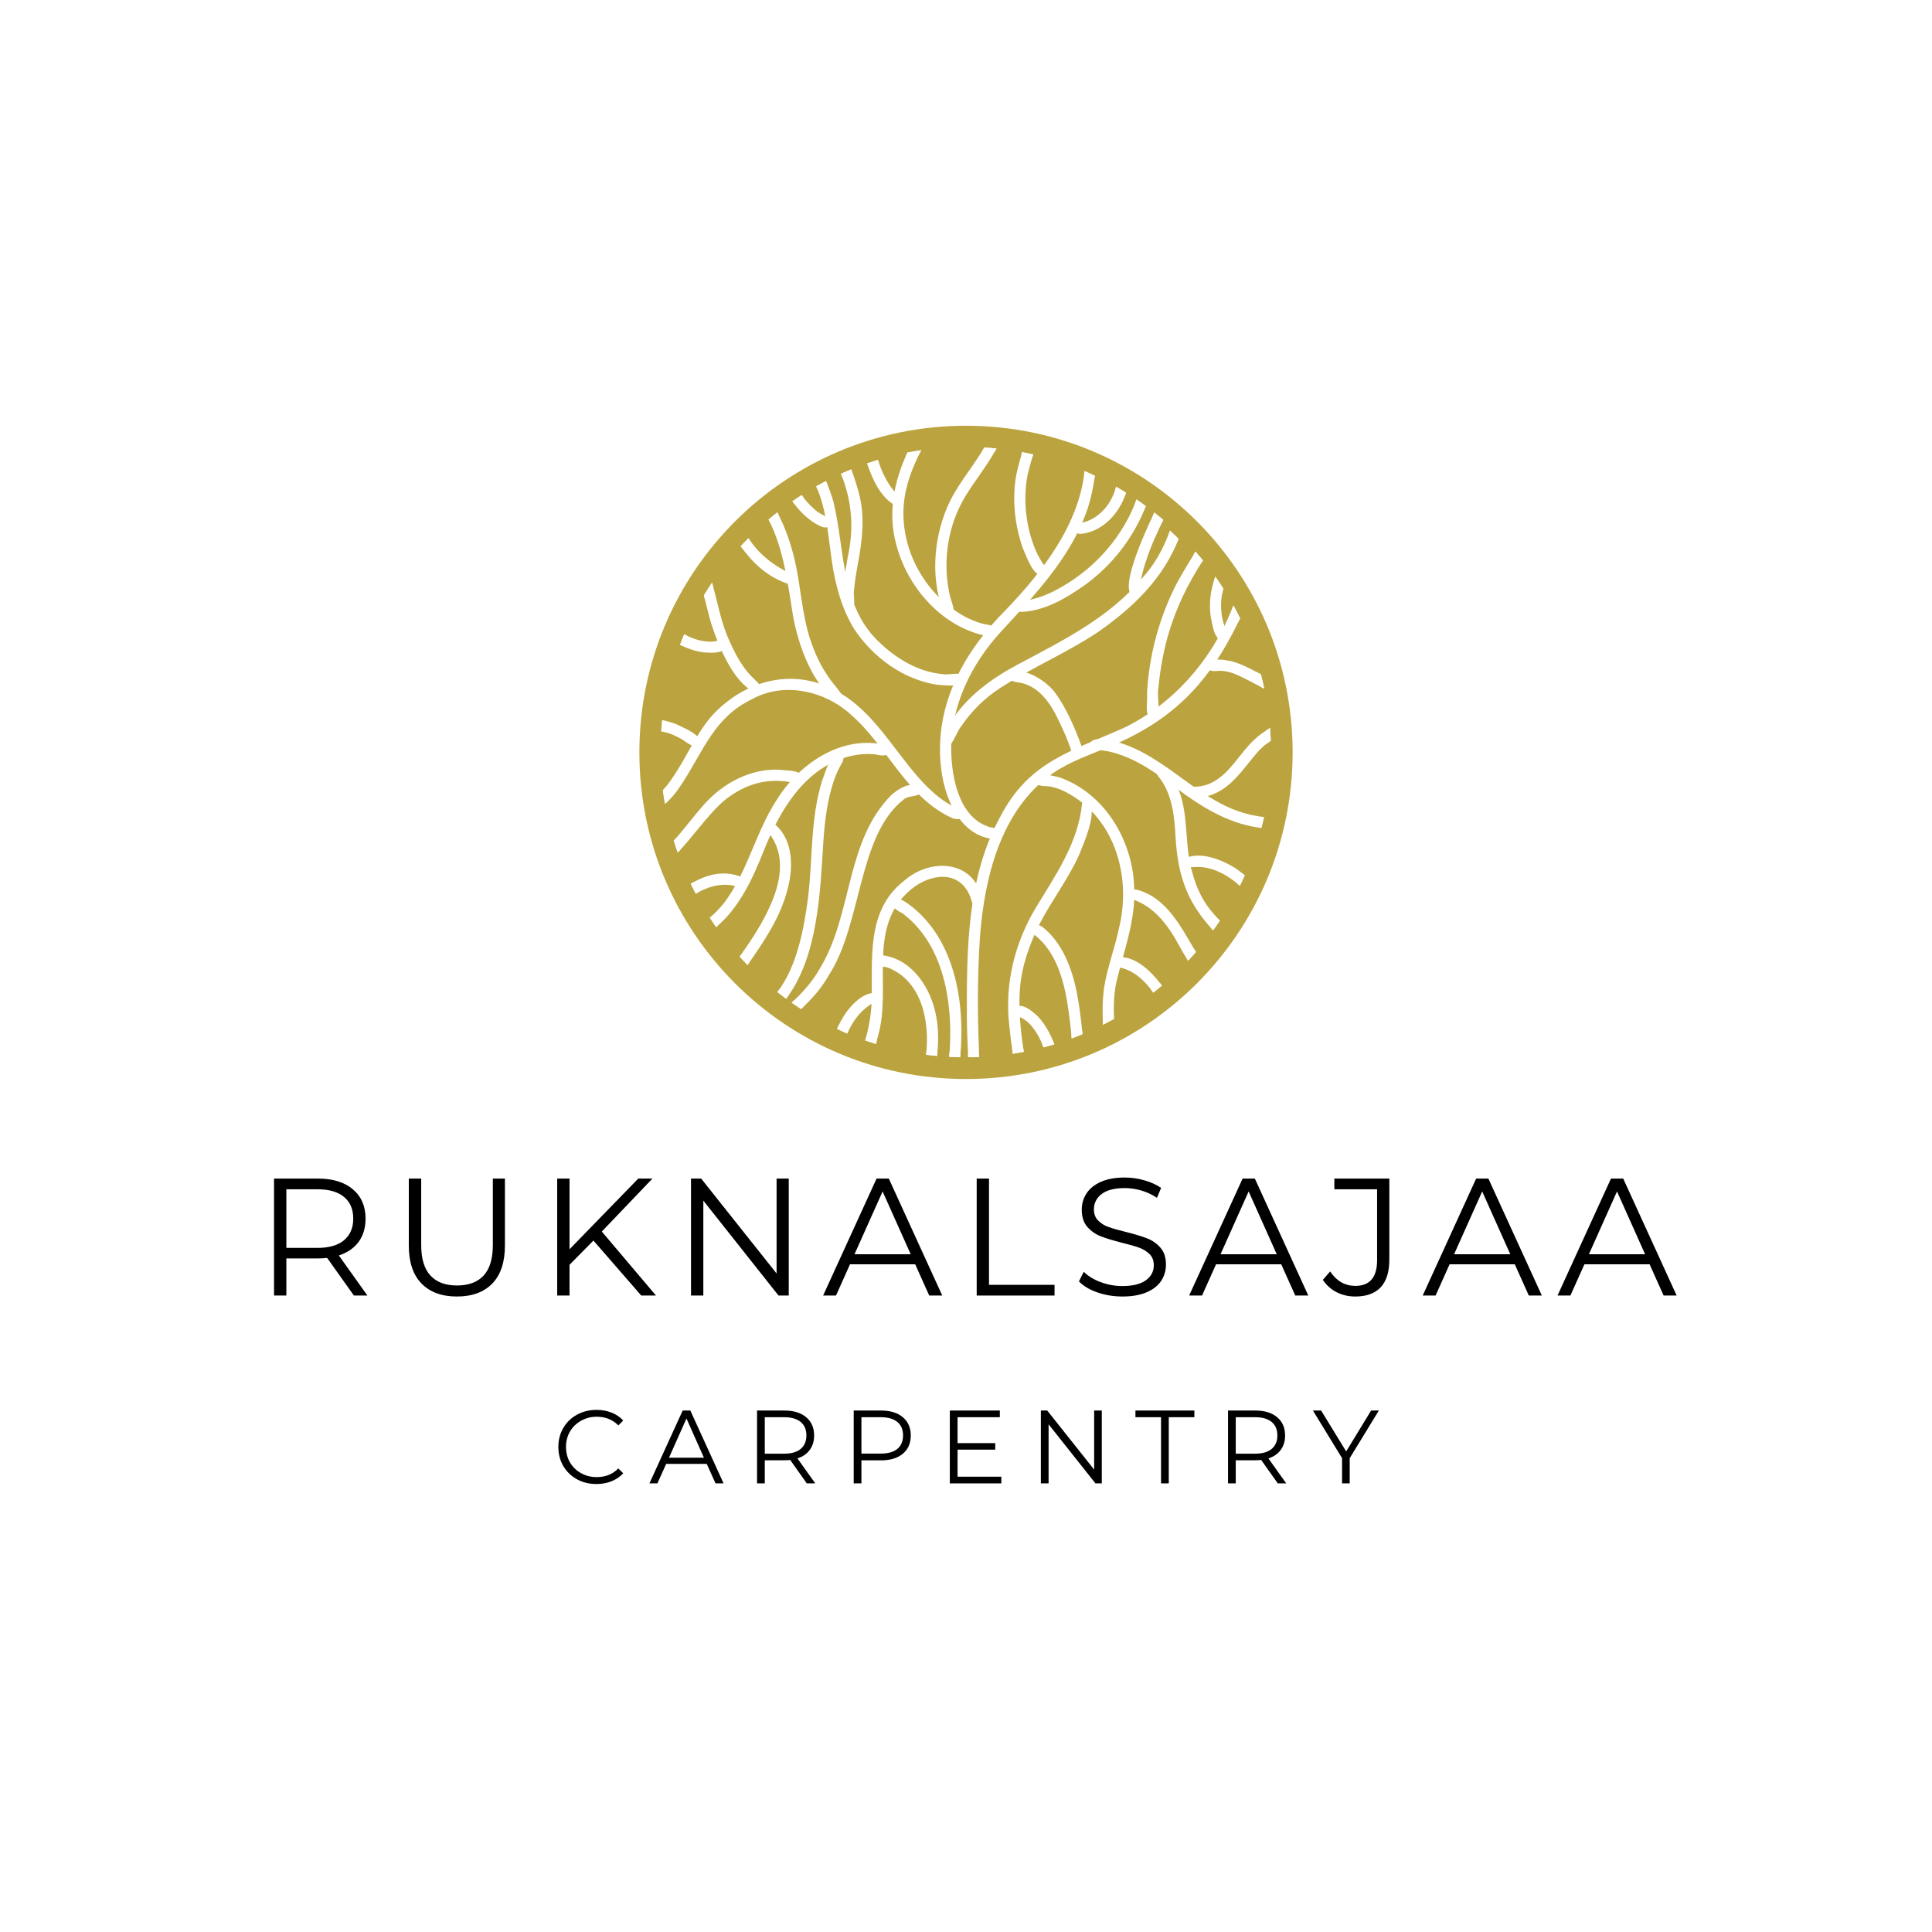 <?xml version="1.0" encoding="UTF-8"?> <svg xmlns="http://www.w3.org/2000/svg" xmlns:xlink="http://www.w3.org/1999/xlink" width="500" zoomAndPan="magnify" viewBox="0 0 375 375" height="500" preserveAspectRatio="xMidYMid meet" version="1.0"><defs><g></g><clipPath id="0e3e98090b"><path d="M 124.102 82.637 L 250.898 82.637 L 250.898 209.438 L 124.102 209.438 Z M 124.102 82.637 " clip-rule="nonzero"></path></clipPath><clipPath id="4b73428122"><path d="M 187.5 82.637 C 152.484 82.637 124.102 111.023 124.102 146.039 C 124.102 181.051 152.484 209.438 187.5 209.438 C 222.516 209.438 250.898 181.051 250.898 146.039 C 250.898 111.023 222.516 82.637 187.5 82.637 Z M 187.5 82.637 " clip-rule="nonzero"></path></clipPath><clipPath id="a01c1be4b3"><path d="M 184 204 L 187 204 L 187 205.305 L 184 205.305 Z M 184 204 " clip-rule="nonzero"></path></clipPath><clipPath id="b8a57b46bf"><path d="M 187 204 L 191 204 L 191 205.305 L 187 205.305 Z M 187 204 " clip-rule="nonzero"></path></clipPath><clipPath id="28b42773ac"><path d="M 128.34 139 L 130 139 L 130 143 L 128.34 143 Z M 128.34 139 " clip-rule="nonzero"></path></clipPath><clipPath id="f796eb20aa"><path d="M 128.34 152 L 130 152 L 130 157 L 128.34 157 Z M 128.34 152 " clip-rule="nonzero"></path></clipPath><clipPath id="5c4d3bd7c8"><path d="M 190 86.805 L 194 86.805 L 194 88 L 190 88 Z M 190 86.805 " clip-rule="nonzero"></path></clipPath><clipPath id="9507fd590b"><path d="M 245 141 L 246.84 141 L 246.84 145 L 245 145 Z M 245 141 " clip-rule="nonzero"></path></clipPath><clipPath id="4679af6278"><path d="M 187 117 L 241 117 L 241 205.305 L 187 205.305 Z M 187 117 " clip-rule="nonzero"></path></clipPath><clipPath id="aece8cd50b"><path d="M 230 141 L 246.84 141 L 246.84 155 L 230 155 Z M 230 141 " clip-rule="nonzero"></path></clipPath><clipPath id="4f1113bf3e"><path d="M 181 86.805 L 194 86.805 L 194 121 L 181 121 Z M 181 86.805 " clip-rule="nonzero"></path></clipPath><clipPath id="8647d7e242"><path d="M 128.34 131 L 188 131 L 188 159 L 128.34 159 Z M 128.34 131 " clip-rule="nonzero"></path></clipPath><clipPath id="9b0c036a8c"><path d="M 172 174 L 187 174 L 187 205.305 L 172 205.305 Z M 172 174 " clip-rule="nonzero"></path></clipPath><clipPath id="352d91c688"><path d="M 128.34 139 L 137 139 L 137 145 L 128.34 145 Z M 128.34 139 " clip-rule="nonzero"></path></clipPath></defs><rect x="-37.5" width="450" fill="#ffffff" y="-37.5" height="450" fill-opacity="1"></rect><rect x="-37.5" width="450" fill="#ffffff" y="-37.5" height="450" fill-opacity="1"></rect><g clip-path="url(#0e3e98090b)"><g clip-path="url(#4b73428122)"><path fill="#bba43f" d="M 124.102 82.637 L 250.898 82.637 L 250.898 209.438 L 124.102 209.438 Z M 124.102 82.637 " fill-opacity="1" fill-rule="nonzero"></path></g></g><path fill="#ffffff" d="M 164.75 199.949 C 164.645 200.164 164.547 200.379 164.449 200.598 C 163.785 200.316 163.125 200.023 162.473 199.715 C 162.57 199.5 162.664 199.281 162.766 199.066 C 163.422 199.371 164.086 199.668 164.75 199.949 Z M 164.75 199.949 " fill-opacity="1" fill-rule="nonzero"></path><path fill="#ffffff" d="M 170.207 201.941 C 170.145 202.168 170.082 202.398 170.016 202.625 C 169.324 202.414 168.637 202.188 167.957 201.949 C 168.02 201.723 168.082 201.488 168.141 201.262 C 168.824 201.5 169.512 201.727 170.207 201.941 Z M 170.207 201.941 " fill-opacity="1" fill-rule="nonzero"></path><path fill="#ffffff" d="M 181.949 204.266 C 181.93 204.492 181.906 204.723 181.883 204.953 C 181.172 204.891 180.461 204.812 179.758 204.723 C 179.781 204.492 179.805 204.262 179.824 204.027 C 180.527 204.121 181.238 204.199 181.949 204.266 Z M 181.949 204.266 " fill-opacity="1" fill-rule="nonzero"></path><g clip-path="url(#a01c1be4b3)"><path fill="#ffffff" d="M 186.43 204.504 C 186.41 204.734 186.391 204.965 186.367 205.195 C 186.039 205.188 185.707 205.18 185.375 205.168 C 184.988 205.152 184.605 205.137 184.223 205.121 C 184.25 204.891 184.27 204.66 184.289 204.434 C 185 204.469 185.711 204.492 186.43 204.504 Z M 186.43 204.504 " fill-opacity="1" fill-rule="nonzero"></path></g><g clip-path="url(#b8a57b46bf)"><path fill="#ffffff" d="M 190.004 204.465 C 190.008 204.676 190.023 204.91 190.047 205.16 C 189.344 205.188 188.641 205.203 187.93 205.207 C 187.918 204.977 187.906 204.746 187.895 204.512 C 188.602 204.508 189.305 204.492 190.004 204.465 Z M 190.004 204.465 " fill-opacity="1" fill-rule="nonzero"></path></g><path fill="#ffffff" d="M 198.609 203.465 C 198.641 203.695 198.676 203.93 198.707 204.16 C 198.633 204.176 198.559 204.188 198.48 204.203 C 198.48 204.203 198.48 204.203 198.477 204.203 C 197.848 204.32 197.215 204.43 196.578 204.527 C 196.543 204.297 196.512 204.066 196.48 203.836 C 197.191 203.727 197.902 203.602 198.609 203.465 Z M 198.609 203.465 " fill-opacity="1" fill-rule="nonzero"></path><path fill="#ffffff" d="M 204.383 202.035 C 204.473 202.254 204.555 202.477 204.637 202.695 C 204.117 202.855 203.594 203.004 203.07 203.148 C 202.895 203.195 202.719 203.242 202.547 203.289 C 202.465 203.066 202.375 202.844 202.281 202.629 C 202.988 202.441 203.688 202.246 204.383 202.035 Z M 204.383 202.035 " fill-opacity="1" fill-rule="nonzero"></path><path fill="#ffffff" d="M 210.035 199.992 C 210.059 200.238 210.082 200.488 210.105 200.734 C 209.418 201.02 208.719 201.297 208.02 201.559 C 207.996 201.312 207.973 201.07 207.949 200.824 C 208.652 200.562 209.348 200.285 210.035 199.992 Z M 210.035 199.992 " fill-opacity="1" fill-rule="nonzero"></path><path fill="#ffffff" d="M 216.195 196.965 C 216.199 197.23 216.207 197.492 216.215 197.762 C 215.512 198.152 214.801 198.535 214.082 198.898 C 214.07 198.641 214.059 198.379 214.047 198.121 C 214.77 197.75 215.488 197.363 216.195 196.961 Z M 216.195 196.965 " fill-opacity="1" fill-rule="nonzero"></path><path fill="#ffffff" d="M 225.238 190.922 C 225.332 191.047 225.43 191.18 225.52 191.309 C 224.973 191.77 224.414 192.227 223.848 192.668 C 223.719 192.48 223.582 192.297 223.441 192.113 C 224.008 191.672 224.562 191.223 225.109 190.758 C 225.152 190.816 225.195 190.871 225.238 190.926 Z M 225.238 190.922 " fill-opacity="1" fill-rule="nonzero"></path><path fill="#ffffff" d="M 231.766 184.188 C 231.883 184.387 232.004 184.59 232.121 184.789 C 231.629 185.359 231.125 185.922 230.609 186.473 C 230.484 186.281 230.359 186.086 230.238 185.891 C 230.758 185.336 231.266 184.766 231.766 184.191 Z M 231.766 184.188 " fill-opacity="1" fill-rule="nonzero"></path><path fill="#ffffff" d="M 236.305 178.207 C 236.457 178.375 236.605 178.543 236.758 178.707 C 236.336 179.34 235.902 179.965 235.457 180.578 C 235.309 180.414 235.156 180.246 235.008 180.078 C 235.453 179.461 235.887 178.84 236.305 178.203 Z M 236.305 178.207 " fill-opacity="1" fill-rule="nonzero"></path><path fill="#ffffff" d="M 241.078 169.469 C 241.25 169.605 241.43 169.754 241.609 169.902 C 241.305 170.586 240.988 171.262 240.66 171.93 C 240.492 171.781 240.32 171.633 240.145 171.488 C 240.469 170.82 240.781 170.148 241.078 169.469 Z M 241.078 169.469 " fill-opacity="1" fill-rule="nonzero"></path><path fill="#ffffff" d="M 245.336 158.602 C 245.18 159.305 245.016 160 244.832 160.695 C 244.602 160.672 244.371 160.645 244.145 160.609 C 244.324 159.914 244.488 159.215 244.641 158.508 C 244.879 158.543 245.109 158.574 245.332 158.602 Z M 245.336 158.602 " fill-opacity="1" fill-rule="nonzero"></path><path fill="#ffffff" d="M 155.609 96.094 C 155.742 96.281 155.875 96.469 156.016 96.648 C 155.406 97.039 154.805 97.438 154.211 97.852 C 154.07 97.668 153.934 97.484 153.805 97.297 C 154.398 96.887 155 96.484 155.609 96.094 Z M 155.609 96.094 " fill-opacity="1" fill-rule="nonzero"></path><path fill="#ffffff" d="M 151.195 100.082 C 150.621 100.535 150.055 101 149.496 101.477 C 149.395 101.262 149.289 101.051 149.184 100.84 C 149.738 100.367 150.301 99.91 150.871 99.461 C 150.984 99.668 151.09 99.871 151.195 100.082 Z M 151.195 100.082 " fill-opacity="1" fill-rule="nonzero"></path><path fill="#ffffff" d="M 145.262 104.473 C 145.395 104.664 145.531 104.855 145.668 105.047 C 145.168 105.555 144.676 106.074 144.195 106.602 C 144.055 106.414 143.914 106.223 143.777 106.027 C 144.266 105.5 144.758 104.98 145.262 104.473 Z M 145.262 104.473 " fill-opacity="1" fill-rule="nonzero"></path><path fill="#ffffff" d="M 138.207 113.09 C 138.293 113.387 138.379 113.684 138.457 113.984 C 137.91 114.816 137.387 115.664 136.879 116.531 C 136.801 116.203 136.719 115.883 136.633 115.562 C 137.141 114.723 137.664 113.902 138.207 113.09 Z M 138.207 113.09 " fill-opacity="1" fill-rule="nonzero"></path><path fill="#ffffff" d="M 132.801 123.125 C 133.008 123.234 133.215 123.34 133.426 123.441 C 133.148 124.105 132.883 124.777 132.629 125.457 C 132.418 125.359 132.207 125.258 132 125.148 C 132.254 124.469 132.523 123.793 132.801 123.125 Z M 132.801 123.125 " fill-opacity="1" fill-rule="nonzero"></path><g clip-path="url(#28b42773ac)"><path fill="#ffffff" d="M 129.238 139.941 C 129.168 140.625 129.109 141.316 129.066 142.008 C 129.062 142.039 129.062 142.074 129.059 142.105 C 128.82 142.043 128.582 141.984 128.34 141.941 C 128.391 141.223 128.453 140.508 128.531 139.793 C 128.77 139.836 129.004 139.883 129.238 139.941 Z M 129.238 139.941 " fill-opacity="1" fill-rule="nonzero"></path></g><g clip-path="url(#f796eb20aa)"><path fill="#ffffff" d="M 129.293 152.66 C 129.398 153.605 129.531 154.543 129.684 155.477 C 129.48 155.668 129.277 155.852 129.07 156.023 C 128.918 155.148 128.785 154.27 128.672 153.383 C 128.883 153.148 129.09 152.91 129.293 152.66 Z M 129.293 152.66 " fill-opacity="1" fill-rule="nonzero"></path></g><path fill="#ffffff" d="M 132.066 164.93 C 131.895 165.113 131.723 165.297 131.551 165.48 C 131.281 164.715 131.027 163.945 130.789 163.168 C 130.965 162.973 131.137 162.777 131.312 162.578 C 131.547 163.367 131.797 164.152 132.066 164.93 Z M 132.066 164.93 " fill-opacity="1" fill-rule="nonzero"></path><path fill="#ffffff" d="M 135.613 173.141 C 135.422 173.242 135.234 173.352 135.047 173.461 C 134.711 172.824 134.387 172.188 134.074 171.539 C 134.262 171.426 134.453 171.316 134.645 171.211 C 134.953 171.863 135.281 172.504 135.613 173.141 Z M 135.613 173.141 " fill-opacity="1" fill-rule="nonzero"></path><path fill="#ffffff" d="M 139.504 179.512 C 139.34 179.656 139.176 179.805 139.008 179.945 C 138.586 179.348 138.18 178.742 137.781 178.129 C 137.945 177.984 138.113 177.84 138.273 177.688 C 138.672 178.305 139.082 178.914 139.504 179.512 Z M 139.504 179.512 " fill-opacity="1" fill-rule="nonzero"></path><path fill="#ffffff" d="M 145.488 186.746 C 145.355 186.934 145.227 187.121 145.094 187.305 C 144.582 186.777 144.074 186.234 143.578 185.684 C 143.711 185.5 143.84 185.316 143.973 185.125 C 144.469 185.672 144.973 186.215 145.488 186.746 Z M 145.488 186.746 " fill-opacity="1" fill-rule="nonzero"></path><path fill="#ffffff" d="M 153.008 193.289 C 152.871 193.477 152.734 193.664 152.594 193.852 C 152.02 193.43 151.449 192.996 150.895 192.551 C 151.031 192.367 151.168 192.184 151.301 191.992 C 151.859 192.434 152.43 192.867 153.004 193.289 Z M 153.008 193.289 " fill-opacity="1" fill-rule="nonzero"></path><path fill="#ffffff" d="M 156.016 195.352 C 155.84 195.516 155.664 195.684 155.488 195.848 C 154.871 195.449 154.262 195.039 153.66 194.617 C 153.836 194.453 154.012 194.289 154.184 194.129 C 154.785 194.547 155.398 194.957 156.016 195.352 Z M 156.016 195.352 " fill-opacity="1" fill-rule="nonzero"></path><path fill="#ffffff" d="M 160.316 93.375 C 160.406 93.582 160.496 93.793 160.586 94.008 C 159.949 94.336 159.32 94.68 158.695 95.031 C 158.609 94.82 158.523 94.609 158.43 94.395 C 159.051 94.043 159.68 93.703 160.316 93.375 Z M 160.316 93.375 " fill-opacity="1" fill-rule="nonzero"></path><path fill="#ffffff" d="M 165.215 91.105 C 165.301 91.32 165.383 91.535 165.465 91.75 C 164.797 92.023 164.137 92.305 163.484 92.602 C 163.402 92.387 163.32 92.172 163.234 91.961 C 163.891 91.664 164.551 91.379 165.215 91.109 Z M 165.215 91.105 " fill-opacity="1" fill-rule="nonzero"></path><path fill="#ffffff" d="M 170.398 89.266 C 170.473 89.484 170.547 89.707 170.621 89.926 C 169.922 90.137 169.227 90.363 168.535 90.598 C 168.457 90.383 168.387 90.16 168.32 89.941 C 169.008 89.703 169.703 89.477 170.402 89.266 Z M 170.398 89.266 " fill-opacity="1" fill-rule="nonzero"></path><path fill="#ffffff" d="M 178.805 87.383 C 178.672 87.637 178.543 87.891 178.418 88.148 C 177.527 88.285 176.645 88.445 175.77 88.625 C 175.883 88.363 176.004 88.102 176.125 87.84 C 177.012 87.668 177.906 87.516 178.805 87.383 Z M 178.805 87.383 " fill-opacity="1" fill-rule="nonzero"></path><g clip-path="url(#5c4d3bd7c8)"><path fill="#ffffff" d="M 193.414 87.051 C 193.289 87.281 193.164 87.504 193.035 87.73 C 192.5 87.68 191.961 87.637 191.422 87.605 C 191.16 87.586 190.895 87.57 190.637 87.555 C 190.656 87.516 190.68 87.48 190.703 87.441 C 190.816 87.254 190.93 87.062 191.039 86.871 C 191.832 86.914 192.625 86.977 193.414 87.051 Z M 193.414 87.051 " fill-opacity="1" fill-rule="nonzero"></path></g><path fill="#ffffff" d="M 200.535 88.203 C 200.465 88.426 200.402 88.652 200.336 88.879 C 199.633 88.723 198.922 88.578 198.211 88.445 C 198.273 88.219 198.34 87.988 198.406 87.762 C 199.117 87.895 199.828 88.043 200.531 88.203 Z M 200.535 88.203 " fill-opacity="1" fill-rule="nonzero"></path><path fill="#ffffff" d="M 212.504 92.336 C 212.473 92.57 212.441 92.805 212.41 93.035 C 211.754 92.727 211.094 92.426 210.426 92.141 C 210.457 91.906 210.484 91.672 210.508 91.438 C 211.176 91.727 211.844 92.023 212.504 92.336 Z M 212.504 92.336 " fill-opacity="1" fill-rule="nonzero"></path><path fill="#ffffff" d="M 218.562 95.637 C 218.496 95.852 218.422 96.066 218.344 96.281 C 217.715 95.887 217.082 95.512 216.441 95.141 C 216.512 94.926 216.578 94.707 216.633 94.488 C 217.285 94.855 217.926 95.238 218.562 95.637 Z M 218.562 95.637 " fill-opacity="1" fill-rule="nonzero"></path><path fill="#ffffff" d="M 222.406 98.234 C 222.324 98.449 222.238 98.664 222.148 98.875 C 221.559 98.438 220.957 98.008 220.348 97.594 C 220.43 97.383 220.508 97.168 220.586 96.953 C 221.199 97.371 221.805 97.797 222.402 98.238 Z M 222.406 98.234 " fill-opacity="1" fill-rule="nonzero"></path><path fill="#ffffff" d="M 225.781 100.906 L 225.488 101.535 C 224.922 101.051 224.344 100.574 223.758 100.109 C 223.859 99.887 223.957 99.684 224.051 99.488 C 224.637 99.949 225.215 100.422 225.785 100.906 Z M 225.781 100.906 " fill-opacity="1" fill-rule="nonzero"></path><path fill="#ffffff" d="M 233.488 108.77 C 233.355 108.98 233.223 109.188 233.09 109.398 C 232.625 108.82 232.152 108.25 231.664 107.691 C 231.793 107.48 231.922 107.273 232.047 107.07 C 232.539 107.629 233.016 108.195 233.488 108.773 Z M 233.488 108.77 " fill-opacity="1" fill-rule="nonzero"></path><path fill="#ffffff" d="M 237.445 114.234 C 237.359 114.566 237.285 114.898 237.219 115.234 C 236.703 114.398 236.164 113.578 235.605 112.77 C 235.695 112.488 235.789 112.207 235.891 111.93 C 236.426 112.688 236.945 113.453 237.445 114.234 Z M 237.445 114.234 " fill-opacity="1" fill-rule="nonzero"></path><path fill="#ffffff" d="M 240.703 120.016 C 240.566 120.293 240.434 120.57 240.297 120.848 C 239.902 120.02 239.484 119.203 239.051 118.395 L 239.078 118.332 C 239.188 118.066 239.301 117.805 239.41 117.539 C 239.859 118.352 240.293 119.176 240.703 120.016 Z M 240.703 120.016 " fill-opacity="1" fill-rule="nonzero"></path><path fill="#ffffff" d="M 245.379 133.668 C 245.117 133.535 244.859 133.402 244.598 133.266 C 244.383 132.312 244.148 131.367 243.887 130.43 C 244.172 130.582 244.453 130.73 244.734 130.883 C 244.973 131.805 245.188 132.73 245.379 133.668 Z M 245.379 133.668 " fill-opacity="1" fill-rule="nonzero"></path><g clip-path="url(#9507fd590b)"><path fill="#ffffff" d="M 246.504 141.309 C 246.574 142.133 246.621 142.953 246.652 143.773 C 246.418 143.93 246.188 144.094 245.965 144.266 C 245.941 143.414 245.898 142.57 245.84 141.727 C 246.059 141.582 246.277 141.445 246.504 141.309 Z M 246.504 141.309 " fill-opacity="1" fill-rule="nonzero"></path></g><g clip-path="url(#4679af6278)"><path fill="#ffffff" d="M 239.41 117.539 C 239.859 118.355 240.293 119.18 240.703 120.016 C 236.199 129.395 230.684 137.41 219.305 143.117 C 214.387 145.668 208.867 146.992 204.262 150.148 C 194.227 157.23 191.078 170.312 190.203 181.926 C 189.727 189.238 189.699 196.578 190.027 203.898 C 189.984 204.227 190.004 204.664 190.047 205.16 C 189.344 205.188 188.637 205.203 187.93 205.207 C 187.797 202.648 187.695 200.09 187.668 197.527 C 187.641 184.344 187.641 170.355 194.172 158.496 C 199.738 147.703 208.172 145.762 218.312 141.203 C 227.848 136.488 235.113 128.141 239.078 118.332 C 239.188 118.066 239.301 117.805 239.41 117.543 Z M 239.41 117.539 " fill-opacity="1" fill-rule="nonzero"></path></g><path fill="#ffffff" d="M 232.047 107.066 C 232.539 107.625 233.016 108.191 233.488 108.77 C 232.77 109.898 232.07 111.035 231.418 112.203 C 228.773 116.875 226.82 121.949 225.766 127.223 C 225.355 129.32 225.023 131.426 224.848 133.559 C 224.438 135.133 225.66 139.488 223.812 139.875 C 221.934 139.074 222.832 136.328 222.633 134.699 C 223 127.195 225.027 119.762 228.484 113.09 C 229.75 110.816 230.945 108.852 232.047 107.066 Z M 232.047 107.066 " fill-opacity="1" fill-rule="nonzero"></path><path fill="#ffffff" d="M 244.734 130.883 C 244.973 131.801 245.188 132.73 245.383 133.668 C 243.406 132.668 241.488 131.531 239.438 130.707 C 238.711 130.465 237.965 130.281 237.199 130.223 C 236.406 130.129 235.578 130.418 234.82 130.094 C 233.945 129.824 233.988 129.012 234.66 128.516 C 235.875 127.695 237.555 128.074 238.91 128.312 C 240.98 128.855 242.852 129.875 244.734 130.883 Z M 244.734 130.883 " fill-opacity="1" fill-rule="nonzero"></path><path fill="#ffffff" d="M 245.336 158.602 C 245.184 159.305 245.016 160 244.836 160.695 C 239.398 160.102 234.441 157.363 230.043 154.23 C 226.016 151.289 222.086 148.062 217.293 146.445 C 216.145 146.047 214.969 145.742 213.754 145.637 C 213.027 145.609 212.223 145.652 211.66 145.102 C 211.102 144.664 211.656 143.965 212.125 143.711 C 213.484 143.113 215.109 143.656 216.5 143.934 C 226.445 146.543 232.895 156.109 243.055 158.215 C 243.895 158.391 244.648 158.52 245.34 158.598 Z M 245.336 158.602 " fill-opacity="1" fill-rule="nonzero"></path><g clip-path="url(#aece8cd50b)"><path fill="#ffffff" d="M 246.504 141.309 C 246.574 142.133 246.621 142.953 246.652 143.773 C 245.641 144.449 244.715 145.246 243.914 146.191 C 241.215 149.348 238.973 153.012 234.895 154.379 C 233.566 154.691 231.746 155.387 230.68 154.195 C 229.914 153.238 231.57 152.605 232.348 152.688 C 233.387 152.605 234.406 152.336 235.332 151.852 C 238.375 150.238 240.125 147.176 242.355 144.695 C 243.484 143.414 244.922 142.258 246.504 141.309 Z M 246.504 141.309 " fill-opacity="1" fill-rule="nonzero"></path></g><path fill="#ffffff" d="M 235.68 177.508 C 236.039 177.91 236.395 178.309 236.758 178.707 C 236.336 179.34 235.902 179.965 235.457 180.578 C 230.801 175.496 228.691 170.707 228.188 162.707 C 227.969 158.617 227.602 154.258 225.004 150.906 C 224.059 149.945 223.945 148.023 225.812 148.785 C 227.09 149.586 227.738 151.133 228.414 152.43 C 230.93 157.824 229.738 163.992 231.488 169.59 C 232.281 172.535 233.625 175.266 235.684 177.508 Z M 235.68 177.508 " fill-opacity="1" fill-rule="nonzero"></path><path fill="#ffffff" d="M 220.133 172.312 C 220.473 178.648 218.094 184.637 216.672 190.703 C 216.184 193.027 216.141 195.395 216.215 197.762 C 215.512 198.156 214.801 198.535 214.082 198.902 C 213.961 196.469 213.977 194.027 214.316 191.629 C 214.945 187.668 216.438 183.918 217.23 179.996 C 219.473 170.789 216.812 160.133 208.605 154.754 C 207.254 153.883 205.82 153.105 204.242 152.754 C 203.145 152.398 201.191 152.953 200.828 151.504 C 201.414 149.648 204.414 150.582 205.781 150.938 C 214.523 154.086 219.906 163.258 220.137 172.312 Z M 220.133 172.312 " fill-opacity="1" fill-rule="nonzero"></path><path fill="#ffffff" d="M 232.125 184.789 C 231.629 185.359 231.125 185.922 230.609 186.473 C 229.992 185.523 229.418 184.547 228.879 183.547 C 226.695 179.539 224.02 175.852 219.488 174.449 C 218.027 173.461 219.625 172.367 220.809 172.727 C 226.559 174.359 229.242 179.984 232.125 184.789 Z M 232.125 184.789 " fill-opacity="1" fill-rule="nonzero"></path><path fill="#ffffff" d="M 197.926 192.574 C 197.926 192.551 197.93 192.527 197.93 192.5 C 197.73 196.137 198.078 199.766 198.594 203.359 C 198.629 203.625 198.668 203.895 198.707 204.16 C 198 204.297 197.293 204.418 196.578 204.527 C 196.32 202.727 196.082 200.926 195.91 199.117 C 194.965 191.188 196.887 183.227 200.93 176.387 C 204.824 169.949 209.281 163.652 210.027 155.961 C 210.414 155.02 211.27 155.059 211.73 155.961 C 212.527 158.73 210.598 163.066 209.551 165.703 C 207.484 170.43 204.215 174.656 201.855 179.195 C 199.859 183.176 198.312 187.465 197.969 191.93 C 197.961 192.145 197.941 192.359 197.926 192.574 Z M 197.926 192.574 " fill-opacity="1" fill-rule="nonzero"></path><path fill="#ffffff" d="M 208.969 192.473 C 209.516 195.188 209.852 197.961 210.105 200.734 C 209.414 201.02 208.719 201.297 208.016 201.559 C 207.801 199.156 207.512 196.766 207.121 194.352 C 206.344 189.789 204.867 184.922 201.242 181.809 C 199.441 180.578 200.176 178.699 202.266 179.867 C 206.129 182.848 208.047 187.871 208.969 192.473 Z M 208.969 192.473 " fill-opacity="1" fill-rule="nonzero"></path><path fill="#ffffff" d="M 212.504 92.336 C 212.227 94.574 211.746 96.727 211.133 98.637 C 207.977 108.109 200.875 115.434 194.266 122.629 C 188.508 128.895 184.57 136.973 184.629 145.602 C 184.699 151.09 186.203 158.863 192.242 160.586 C 193.199 160.793 194.324 160.664 194.809 161.598 C 194.906 162.414 193.891 162.914 193.184 162.883 C 186.117 162.453 183.102 154.402 182.582 148.312 C 181.516 136.594 187.129 126.484 195.191 118.418 C 202.473 110.863 209.449 101.707 210.508 91.438 C 211.176 91.727 211.844 92.023 212.504 92.336 Z M 212.504 92.336 " fill-opacity="1" fill-rule="nonzero"></path><path fill="#ffffff" d="M 227.086 102.957 C 227.66 103.492 228.23 104.035 228.785 104.594 C 225.918 111.812 220.723 117.332 213.328 122.539 C 207.18 126.676 200.262 129.574 194.047 133.598 C 191.133 135.496 188.609 137.973 186.656 140.855 C 185.66 141.922 184.641 145.645 183.164 145.324 C 181.57 144.012 183.809 141.621 184.457 140.273 C 187.543 135.246 192.426 131.711 197.535 128.992 C 206.145 124.387 215.16 119.992 221.559 112.371 C 224.098 109.637 225.875 106.41 227.086 102.957 Z M 227.086 102.957 " fill-opacity="1" fill-rule="nonzero"></path><path fill="#ffffff" d="M 216.633 94.484 C 217.285 94.855 217.926 95.238 218.562 95.633 C 217.297 99.688 213.953 103.277 209.66 103.637 C 208.797 103.57 207.77 102.578 208.816 101.934 C 209.406 101.457 210.199 101.48 210.879 101.219 C 213.852 100.137 215.844 97.469 216.633 94.484 Z M 216.633 94.484 " fill-opacity="1" fill-rule="nonzero"></path><path fill="#ffffff" d="M 220.59 96.953 C 221.203 97.367 221.809 97.793 222.406 98.234 C 220.023 104.406 215.77 109.855 210.371 113.695 C 206.762 116.223 202.664 118.621 198.156 118.77 C 197.383 118.707 196.398 117.855 197.262 117.184 C 198.02 116.449 199.16 116.621 200.109 116.363 C 202.367 115.887 204.461 114.879 206.43 113.707 C 212.844 109.941 218.055 103.957 220.59 96.953 Z M 220.59 96.953 " fill-opacity="1" fill-rule="nonzero"></path><path fill="#ffffff" d="M 224.051 99.484 C 224.637 99.949 225.215 100.422 225.781 100.906 C 224.609 103.41 223.402 105.906 222.559 108.551 C 222.145 109.734 221.789 110.938 221.527 112.168 C 221.152 113.332 221.52 115.359 220.016 115.719 C 217.07 114.695 221.961 103.883 224.051 99.484 Z M 224.051 99.484 " fill-opacity="1" fill-rule="nonzero"></path><path fill="#ffffff" d="M 208.094 146.266 C 207.445 144.031 206.488 141.898 205.469 139.812 C 203.906 136.48 201.594 133.039 197.676 132.453 C 196.535 132.426 194.742 131.48 196.348 130.469 C 199.051 129.484 203.453 132.422 204.941 134.656 C 206.879 137.391 208.262 140.496 209.484 143.609 C 209.766 144.664 210.961 146.461 209.422 147.02 C 208.863 147.18 208.254 146.836 208.094 146.266 Z M 208.094 146.266 " fill-opacity="1" fill-rule="nonzero"></path><path fill="#ffffff" d="M 202.387 109.348 C 203.102 110.082 203.98 112.113 202.184 111.852 C 200.27 111.281 199.266 108.027 198.496 106.32 C 196.949 101.84 196.426 96.93 197.246 92.246 C 197.562 90.707 197.98 89.223 198.406 87.762 C 199.121 87.895 199.832 88.043 200.535 88.203 C 200.164 89.461 199.801 90.719 199.492 91.98 C 198.512 96.848 199.09 102.148 200.973 106.707 C 201.359 107.629 201.855 108.504 202.387 109.348 Z M 202.387 109.348 " fill-opacity="1" fill-rule="nonzero"></path><path fill="#ffffff" d="M 193.055 121.965 C 193.809 123.203 191.543 123.609 190.711 123.27 C 182.469 121.25 176.09 113.812 173.984 105.758 C 172.266 99.707 173.508 93.438 176.125 87.844 C 177.012 87.668 177.906 87.516 178.805 87.383 C 177.082 90.742 175.707 94.254 175.414 98.062 C 174.723 106.984 179.887 115.965 187.844 119.98 C 188.867 120.457 189.914 120.879 191.02 121.129 C 191.754 121.25 192.574 121.324 193.055 121.969 Z M 193.055 121.965 " fill-opacity="1" fill-rule="nonzero"></path><g clip-path="url(#4f1113bf3e)"><path fill="#ffffff" d="M 191.043 86.871 C 191.836 86.914 192.625 86.977 193.414 87.051 C 191.664 90.301 189.309 93.172 187.383 96.312 C 184.055 101.801 182.969 108.555 184.203 114.836 C 184.422 116.23 185.129 117.551 185.176 118.961 C 185.074 120.172 184.109 120.379 183.379 119.418 C 180.629 112.895 181.086 105.098 183.785 98.609 C 185.484 94.535 188.422 91.18 190.707 87.441 C 190.82 87.254 190.934 87.062 191.043 86.871 Z M 191.043 86.871 " fill-opacity="1" fill-rule="nonzero"></path></g><path fill="#ffffff" d="M 173.637 95.418 C 174.637 96.18 175.539 98.34 173.422 97.91 C 171.105 96.449 169.395 93.426 168.32 89.938 C 169.008 89.703 169.703 89.477 170.398 89.266 C 170.762 90.398 171.207 91.504 171.738 92.57 C 172.27 93.586 172.875 94.562 173.637 95.422 Z M 173.637 95.418 " fill-opacity="1" fill-rule="nonzero"></path><path fill="#ffffff" d="M 183.164 130.867 C 184.191 131.086 187.355 130.055 186.984 131.891 C 186.031 133.574 183.578 132.973 181.965 132.914 C 175.375 131.941 169.449 127.613 165.816 122.117 C 163.344 118.121 162.129 113.473 161.449 108.855 C 160.75 103.977 160.43 98.941 158.43 94.395 C 159.051 94.043 159.68 93.703 160.316 93.375 C 160.891 94.672 161.375 96.012 161.762 97.383 C 164.035 106.578 163.105 117.531 170.574 124.566 C 173.977 127.879 178.352 130.504 183.168 130.867 Z M 183.164 130.867 " fill-opacity="1" fill-rule="nonzero"></path><path fill="#ffffff" d="M 166.902 96.488 C 167.883 100.852 167.301 105.355 166.461 109.691 C 166.172 111.301 165.898 112.914 165.77 114.551 C 165.59 115.711 166.07 116.957 165.574 118.047 C 165.207 118.922 164.344 118.637 163.949 117.941 C 162.926 114.836 164.113 111.379 164.527 108.227 C 165.828 102.379 165.332 97.164 163.23 91.957 C 163.887 91.664 164.551 91.379 165.215 91.105 C 165.918 92.883 166.465 94.715 166.902 96.488 Z M 166.902 96.488 " fill-opacity="1" fill-rule="nonzero"></path><path fill="#ffffff" d="M 160.969 100.656 C 162.246 101.609 160.832 102.648 159.715 102.316 C 157.473 101.48 155.434 99.594 153.801 97.297 C 154.395 96.883 154.996 96.484 155.609 96.094 C 156.305 97.09 157.105 98.008 158.047 98.812 C 158.879 99.656 160.016 100.016 160.969 100.656 Z M 160.969 100.656 " fill-opacity="1" fill-rule="nonzero"></path><g clip-path="url(#8647d7e242)"><path fill="#ffffff" d="M 184.863 156.441 C 188.5 157.613 187.129 159.609 184.848 158.797 C 175.988 154.816 172.262 144.91 165.223 138.77 C 160.176 134.094 152.199 132.262 146.016 135.688 C 138.668 139.164 136.578 145.664 132.453 151.98 C 131.359 153.707 130.258 155.039 129.07 156.023 C 128.914 155.148 128.781 154.27 128.672 153.387 C 129.391 152.598 130.035 151.715 130.617 150.844 C 133.234 147.02 135.023 142.645 138.031 139.094 C 143.891 132.566 152.758 129.656 160.977 133.449 C 168.867 136.914 172.953 144.961 178.453 151.121 C 180.312 153.184 182.383 155.152 184.867 156.445 Z M 184.863 156.441 " fill-opacity="1" fill-rule="nonzero"></path></g><path fill="#ffffff" d="M 163.379 134.797 C 163.887 135.84 163.406 136.777 162.16 136.246 C 157.559 132.203 155.223 125.953 154.012 120.055 C 152.945 113.609 152.188 106.684 149.18 100.84 C 149.738 100.371 150.301 99.91 150.871 99.461 C 152.348 102.215 153.387 105.215 154.137 108.227 C 155.492 113.711 155.582 119.465 157.504 124.816 C 158.289 127.07 159.324 129.234 160.672 131.207 C 161.516 132.516 162.555 133.574 163.379 134.797 Z M 163.379 134.797 " fill-opacity="1" fill-rule="nonzero"></path><path fill="#ffffff" d="M 154.562 112.414 C 154.41 113.215 153.348 113.438 152.652 113.219 C 148.75 111.805 146.004 109.164 143.777 106.027 C 144.262 105.504 144.754 104.98 145.258 104.473 C 145.738 105.168 146.246 105.844 146.801 106.488 C 148.285 108.148 150.066 109.543 152.02 110.605 C 152.887 111.113 154.332 111.266 154.559 112.414 Z M 154.562 112.414 " fill-opacity="1" fill-rule="nonzero"></path><path fill="#ffffff" d="M 147.199 132.613 C 147.855 133.434 147.766 134.602 146.445 134.359 C 142.305 132.398 139.559 125.527 138.141 121.344 C 137.547 119.395 137.117 117.453 136.633 115.562 C 137.137 114.727 137.664 113.902 138.207 113.094 C 139.289 116.809 139.898 120.738 141.516 124.25 C 142.371 126.219 143.344 128.148 144.645 129.859 C 145.383 130.883 146.32 131.727 147.203 132.617 Z M 147.199 132.613 " fill-opacity="1" fill-rule="nonzero"></path><path fill="#ffffff" d="M 140.617 124.242 C 141.496 124.301 141.562 125.141 141.07 125.719 C 139.988 126.887 138.082 126.723 136.621 126.629 C 134.984 126.422 133.441 125.891 132 125.148 C 132.254 124.469 132.52 123.793 132.801 123.125 C 134.457 124.004 136.27 124.605 138.152 124.539 C 138.957 124.551 139.84 124.043 140.617 124.242 Z M 140.617 124.242 " fill-opacity="1" fill-rule="nonzero"></path><path fill="#ffffff" d="M 178.426 152.734 C 178.738 152.984 179.043 153.48 178.812 153.867 C 177.898 154.766 176.406 154.34 175.414 155.164 C 166.441 162.191 167.344 179.395 160.855 189.312 C 159.457 191.809 157.566 193.922 155.488 195.848 C 154.871 195.449 154.258 195.039 153.66 194.617 C 155.781 192.668 157.699 190.531 159.129 187.996 C 165.539 177.52 164.051 163.219 173.086 154.242 C 174.484 153.059 176.664 151.641 178.422 152.738 Z M 178.426 152.734 " fill-opacity="1" fill-rule="nonzero"></path><path fill="#ffffff" d="M 190.723 174.98 C 190.461 176.629 189.18 176.5 188.664 175.098 C 188.352 173.93 187.84 172.816 187.031 171.91 C 183.992 168.684 179.004 170.496 176.227 173.172 C 168.383 180.32 173.062 191.855 170.457 200.949 C 170.32 201.512 170.176 202.074 170.016 202.629 C 169.32 202.414 168.637 202.188 167.953 201.953 C 168.602 199.617 169.043 197.227 169.168 194.801 C 169.43 186.445 167.969 176.82 175.441 170.996 C 180.832 166.25 189.477 167.031 190.723 174.98 Z M 190.723 174.98 " fill-opacity="1" fill-rule="nonzero"></path><path fill="#ffffff" d="M 181.727 197.355 C 182.211 199.867 182.152 202.418 181.883 204.953 C 181.172 204.891 180.461 204.812 179.758 204.723 C 180.492 198.301 178.961 190.492 172.457 187.859 C 171.566 187.508 170.457 187.754 169.781 186.965 C 169.148 185.961 170.879 185.258 171.691 185.48 C 177.316 186.418 180.812 192.09 181.727 197.355 Z M 181.727 197.355 " fill-opacity="1" fill-rule="nonzero"></path><g clip-path="url(#9b0c036a8c)"><path fill="#ffffff" d="M 175.84 175.129 C 185.215 181.57 187.418 194.293 186.371 205.195 C 186.039 205.188 185.707 205.18 185.379 205.168 C 184.992 205.152 184.609 205.137 184.227 205.121 C 184.277 204.648 184.316 204.176 184.348 203.699 C 184.926 194.344 183.129 183.262 175.195 177.289 C 171.379 175.453 173.062 173.289 175.84 175.129 Z M 175.84 175.129 " fill-opacity="1" fill-rule="nonzero"></path></g><path fill="#ffffff" d="M 169.047 192.781 C 170.109 192.727 170.875 193.531 169.945 194.406 C 167.195 195.824 165.586 198.047 164.445 200.598 C 163.781 200.316 163.125 200.023 162.473 199.719 C 162.934 198.648 163.477 197.617 164.145 196.648 C 165.391 194.961 166.961 193.258 169.047 192.781 Z M 169.047 192.781 " fill-opacity="1" fill-rule="nonzero"></path><path fill="#ffffff" d="M 171.223 144.473 C 172.273 144.617 173.422 146.301 171.809 146.582 C 170.969 146.785 170.137 146.375 169.293 146.371 C 167.98 146.281 166.672 146.418 165.387 146.68 C 156.391 148.656 151.348 157.23 148.219 165.199 C 146.066 170.605 143.516 176.145 139.008 179.945 C 138.586 179.348 138.18 178.742 137.781 178.129 C 138.797 177.25 139.727 176.273 140.562 175.234 C 145.121 169.227 146.633 161.586 150.727 155.309 C 154.922 148.473 162.914 142.852 171.223 144.473 Z M 171.223 144.473 " fill-opacity="1" fill-rule="nonzero"></path><path fill="#ffffff" d="M 150.605 160.172 C 153.953 163.203 153.988 168.371 152.902 172.453 C 151.539 177.98 148.324 182.695 145.094 187.305 C 144.578 186.777 144.074 186.234 143.578 185.684 C 147.883 179.566 154.684 169.379 149.57 162.129 C 148.477 161.008 148.793 159.238 150.605 160.172 Z M 150.605 160.172 " fill-opacity="1" fill-rule="nonzero"></path><path fill="#ffffff" d="M 162.633 146.125 C 163.738 145.703 163.918 147.078 163.559 147.832 C 162.891 149.004 162.293 150.219 161.855 151.496 C 160.586 155.285 160.09 159.281 159.82 163.254 C 159.207 172.938 158.812 185.668 152.594 193.852 C 152.02 193.43 151.453 192.996 150.895 192.555 C 154.77 187.461 156.055 180.211 156.859 174.109 C 157.754 166.559 157.293 158.906 159.555 151.586 C 160.238 149.883 160.895 146.93 162.633 146.125 Z M 162.633 146.125 " fill-opacity="1" fill-rule="nonzero"></path><path fill="#ffffff" d="M 151.289 149.406 C 152.734 149.629 155.973 149.332 155.957 151.387 C 155.492 152.102 154.473 152.07 153.734 151.859 C 152.34 151.602 150.918 151.488 149.5 151.602 C 145.902 151.863 142.578 153.57 139.918 155.953 C 136.883 158.867 134.449 162.434 131.551 165.48 C 131.281 164.715 131.027 163.945 130.789 163.168 C 132.785 160.953 134.551 158.52 136.531 156.297 C 136.543 156.281 136.559 156.266 136.57 156.25 C 140.242 152.066 145.621 149.129 151.285 149.406 Z M 151.289 149.406 " fill-opacity="1" fill-rule="nonzero"></path><path fill="#ffffff" d="M 144.172 170.316 C 145.867 171.906 143.676 172.488 142.312 171.883 C 139.668 171.402 137.266 172.156 135.047 173.461 C 134.711 172.828 134.387 172.188 134.074 171.539 C 137.195 169.691 140.582 168.789 144.172 170.316 Z M 144.172 170.316 " fill-opacity="1" fill-rule="nonzero"></path><g clip-path="url(#352d91c688)"><path fill="#ffffff" d="M 135.949 143.66 C 136.332 144.477 135.879 145.07 134.98 144.93 C 133.691 144.656 132.727 143.562 131.516 143.055 C 130.5 142.512 129.434 142.156 128.34 141.941 C 128.391 141.227 128.453 140.508 128.531 139.793 C 129.449 139.965 130.355 140.211 131.238 140.547 C 132.828 141.363 134.973 142.109 135.949 143.66 Z M 135.949 143.66 " fill-opacity="1" fill-rule="nonzero"></path></g><path fill="#ffffff" d="M 241.609 169.902 C 241.305 170.586 240.988 171.262 240.66 171.93 C 238.523 170.055 236.074 168.578 233.18 168.297 C 232.168 168.16 231.059 168.559 230.133 168.02 C 229.363 167.676 229.57 166.914 230.18 166.516 C 233.129 165.305 236.934 166.797 239.535 168.352 C 239.949 168.59 240.738 169.18 241.609 169.906 Z M 241.609 169.902 " fill-opacity="1" fill-rule="nonzero"></path><path fill="#ffffff" d="M 238.109 123.297 C 238.125 124.379 237.391 124.75 236.543 124.066 C 235.488 123 235.367 121.309 235.039 119.902 C 234.586 117.215 234.961 114.477 235.891 111.93 C 236.426 112.688 236.945 113.453 237.445 114.234 C 237.082 115.613 236.918 117.039 237.051 118.492 C 237.078 120.164 237.828 121.691 238.109 123.297 Z M 238.109 123.297 " fill-opacity="1" fill-rule="nonzero"></path><path fill="#ffffff" d="M 225.238 190.922 C 225.332 191.047 225.43 191.18 225.52 191.309 C 224.973 191.77 224.414 192.223 223.848 192.668 C 222.223 190.352 220.027 188.266 217.156 187.758 C 215.879 187.289 215.816 186.297 217.109 185.816 C 220.316 185.508 223.43 188.535 225.234 190.926 Z M 225.238 190.922 " fill-opacity="1" fill-rule="nonzero"></path><path fill="#ffffff" d="M 204.637 202.695 C 203.945 202.906 203.25 203.105 202.547 203.289 C 201.969 201.75 201.195 200.297 200.137 199.039 C 199.586 198.434 198.949 197.895 198.219 197.527 C 197.152 197.191 195.621 195.93 197.359 195.297 C 198.875 194.945 200.238 196.215 201.305 197.137 C 202.828 198.711 203.887 200.641 204.641 202.695 Z M 204.637 202.695 " fill-opacity="1" fill-rule="nonzero"></path><g fill="#000000" fill-opacity="1"><g transform="translate(49.487, 251.464)"><g><path d="M 19.203 0 L 14.016 -7.297 C 13.43 -7.234 12.828 -7.203 12.203 -7.203 L 6.094 -7.203 L 6.094 0 L 3.703 0 L 3.703 -22.703 L 12.203 -22.703 C 15.098 -22.703 17.363 -22.008 19 -20.625 C 20.645 -19.238 21.469 -17.336 21.469 -14.922 C 21.469 -13.148 21.02 -11.648 20.125 -10.422 C 19.227 -9.203 17.945 -8.32 16.281 -7.781 L 21.828 0 Z M 12.125 -9.25 C 14.375 -9.25 16.094 -9.742 17.281 -10.734 C 18.477 -11.734 19.078 -13.129 19.078 -14.922 C 19.078 -16.754 18.477 -18.16 17.281 -19.141 C 16.094 -20.129 14.375 -20.625 12.125 -20.625 L 6.094 -20.625 L 6.094 -9.25 Z M 12.125 -9.25 "></path></g></g></g><g fill="#000000" fill-opacity="1"><g transform="translate(75.849, 251.464)"><g><path d="M 12.844 0.188 C 9.906 0.188 7.613 -0.648 5.969 -2.328 C 4.32 -4.016 3.5 -6.473 3.5 -9.703 L 3.5 -22.703 L 5.906 -22.703 L 5.906 -9.797 C 5.906 -7.16 6.5 -5.191 7.688 -3.891 C 8.875 -2.598 10.594 -1.953 12.844 -1.953 C 15.113 -1.953 16.844 -2.598 18.031 -3.891 C 19.219 -5.191 19.812 -7.16 19.812 -9.797 L 19.812 -22.703 L 22.156 -22.703 L 22.156 -9.703 C 22.156 -6.473 21.336 -4.016 19.703 -2.328 C 18.066 -0.648 15.781 0.188 12.844 0.188 Z M 12.844 0.188 "></path></g></g></g><g fill="#000000" fill-opacity="1"><g transform="translate(104.45, 251.464)"><g><path d="M 10.734 -10.672 L 6.094 -5.969 L 6.094 0 L 3.703 0 L 3.703 -22.703 L 6.094 -22.703 L 6.094 -8.984 L 19.438 -22.703 L 22.188 -22.703 L 12.359 -12.422 L 22.875 0 L 20.016 0 Z M 10.734 -10.672 "></path></g></g></g><g fill="#000000" fill-opacity="1"><g transform="translate(130.423, 251.464)"><g><path d="M 22.672 -22.703 L 22.672 0 L 20.688 0 L 6.094 -18.422 L 6.094 0 L 3.703 0 L 3.703 -22.703 L 5.672 -22.703 L 20.312 -4.281 L 20.312 -22.703 Z M 22.672 -22.703 "></path></g></g></g><g fill="#000000" fill-opacity="1"><g transform="translate(159.704, 251.464)"><g><path d="M 17.938 -6.062 L 5.281 -6.062 L 2.562 0 L 0.062 0 L 10.438 -22.703 L 12.812 -22.703 L 23.188 0 L 20.656 0 Z M 17.062 -8.016 L 11.609 -20.203 L 6.156 -8.016 Z M 17.062 -8.016 "></path></g></g></g><g fill="#000000" fill-opacity="1"><g transform="translate(185.872, 251.464)"><g><path d="M 3.703 -22.703 L 6.094 -22.703 L 6.094 -2.078 L 18.812 -2.078 L 18.812 0 L 3.703 0 Z M 3.703 -22.703 "></path></g></g></g><g fill="#000000" fill-opacity="1"><g transform="translate(207.89, 251.464)"><g><path d="M 9.953 0.188 C 8.266 0.188 6.648 -0.078 5.109 -0.609 C 3.566 -1.148 2.375 -1.863 1.531 -2.75 L 2.469 -4.609 C 3.289 -3.785 4.379 -3.117 5.734 -2.609 C 7.098 -2.098 8.504 -1.844 9.953 -1.844 C 11.984 -1.844 13.508 -2.219 14.531 -2.969 C 15.551 -3.719 16.062 -4.688 16.062 -5.875 C 16.062 -6.781 15.785 -7.504 15.234 -8.047 C 14.68 -8.586 14.004 -9.004 13.203 -9.297 C 12.398 -9.586 11.285 -9.906 9.859 -10.25 C 8.148 -10.688 6.785 -11.102 5.766 -11.5 C 4.754 -11.895 3.883 -12.504 3.156 -13.328 C 2.438 -14.148 2.078 -15.266 2.078 -16.672 C 2.078 -17.816 2.379 -18.859 2.984 -19.797 C 3.586 -20.742 4.516 -21.5 5.766 -22.062 C 7.023 -22.625 8.582 -22.906 10.438 -22.906 C 11.738 -22.906 13.008 -22.723 14.25 -22.359 C 15.5 -22.004 16.578 -21.516 17.484 -20.891 L 16.672 -18.969 C 15.723 -19.602 14.707 -20.078 13.625 -20.391 C 12.539 -20.703 11.477 -20.859 10.438 -20.859 C 8.445 -20.859 6.945 -20.473 5.938 -19.703 C 4.938 -18.93 4.438 -17.941 4.438 -16.734 C 4.438 -15.828 4.711 -15.098 5.266 -14.547 C 5.816 -13.992 6.508 -13.57 7.344 -13.281 C 8.176 -12.988 9.297 -12.672 10.703 -12.328 C 12.367 -11.91 13.711 -11.504 14.734 -11.109 C 15.766 -10.711 16.633 -10.109 17.344 -9.297 C 18.062 -8.484 18.422 -7.383 18.422 -6 C 18.422 -4.852 18.113 -3.805 17.5 -2.859 C 16.883 -1.922 15.938 -1.176 14.656 -0.625 C 13.383 -0.082 11.816 0.188 9.953 0.188 Z M 9.953 0.188 "></path></g></g></g><g fill="#000000" fill-opacity="1"><g transform="translate(230.751, 251.464)"><g><path d="M 17.938 -6.062 L 5.281 -6.062 L 2.562 0 L 0.062 0 L 10.438 -22.703 L 12.812 -22.703 L 23.188 0 L 20.656 0 Z M 17.062 -8.016 L 11.609 -20.203 L 6.156 -8.016 Z M 17.062 -8.016 "></path></g></g></g><g fill="#000000" fill-opacity="1"><g transform="translate(256.919, 251.464)"><g><path d="M 6.125 0.188 C 4.832 0.188 3.633 -0.086 2.531 -0.641 C 1.426 -1.203 0.531 -2.004 -0.156 -3.047 L 1.266 -4.672 C 2.516 -2.805 4.145 -1.875 6.156 -1.875 C 8.969 -1.875 10.375 -3.539 10.375 -6.875 L 10.375 -20.625 L 2.078 -20.625 L 2.078 -22.703 L 12.75 -22.703 L 12.75 -6.969 C 12.75 -4.594 12.191 -2.805 11.078 -1.609 C 9.961 -0.41 8.312 0.188 6.125 0.188 Z M 6.125 0.188 "></path></g></g></g><g fill="#000000" fill-opacity="1"><g transform="translate(276.083, 251.464)"><g><path d="M 17.938 -6.062 L 5.281 -6.062 L 2.562 0 L 0.062 0 L 10.438 -22.703 L 12.812 -22.703 L 23.188 0 L 20.656 0 Z M 17.062 -8.016 L 11.609 -20.203 L 6.156 -8.016 Z M 17.062 -8.016 "></path></g></g></g><g fill="#000000" fill-opacity="1"><g transform="translate(302.251, 251.464)"><g><path d="M 17.938 -6.062 L 5.281 -6.062 L 2.562 0 L 0.062 0 L 10.438 -22.703 L 12.812 -22.703 L 23.188 0 L 20.656 0 Z M 17.062 -8.016 L 11.609 -20.203 L 6.156 -8.016 Z M 17.062 -8.016 "></path></g></g></g><g fill="#000000" fill-opacity="1"><g transform="translate(107.329, 287.923)"><g><path d="M 8.438 0.125 C 7.039 0.125 5.781 -0.18 4.656 -0.797 C 3.531 -1.422 2.645 -2.281 2 -3.375 C 1.363 -4.477 1.047 -5.711 1.047 -7.078 C 1.047 -8.43 1.363 -9.656 2 -10.75 C 2.645 -11.852 3.531 -12.711 4.656 -13.328 C 5.789 -13.953 7.062 -14.266 8.469 -14.266 C 9.52 -14.266 10.488 -14.086 11.375 -13.734 C 12.258 -13.391 13.016 -12.879 13.641 -12.203 L 12.688 -11.25 C 11.582 -12.375 10.188 -12.938 8.5 -12.938 C 7.383 -12.938 6.367 -12.676 5.453 -12.156 C 4.535 -11.645 3.816 -10.945 3.297 -10.062 C 2.785 -9.176 2.531 -8.18 2.531 -7.078 C 2.531 -5.973 2.785 -4.973 3.297 -4.078 C 3.816 -3.191 4.535 -2.492 5.453 -1.984 C 6.367 -1.473 7.383 -1.219 8.5 -1.219 C 10.195 -1.219 11.594 -1.781 12.688 -2.906 L 13.641 -1.953 C 13.016 -1.285 12.254 -0.77 11.359 -0.406 C 10.461 -0.051 9.488 0.125 8.438 0.125 Z M 8.438 0.125 "></path></g></g></g><g fill="#000000" fill-opacity="1"><g transform="translate(126.008, 287.923)"><g><path d="M 11.172 -3.781 L 3.297 -3.781 L 1.594 0 L 0.047 0 L 6.5 -14.141 L 7.984 -14.141 L 14.438 0 L 12.875 0 Z M 10.625 -4.984 L 7.234 -12.594 L 3.844 -4.984 Z M 10.625 -4.984 "></path></g></g></g><g fill="#000000" fill-opacity="1"><g transform="translate(144.646, 287.923)"><g><path d="M 11.953 0 L 8.734 -4.547 C 8.367 -4.504 7.988 -4.484 7.594 -4.484 L 3.797 -4.484 L 3.797 0 L 2.297 0 L 2.297 -14.141 L 7.594 -14.141 C 9.395 -14.141 10.805 -13.707 11.828 -12.844 C 12.859 -11.988 13.375 -10.805 13.375 -9.297 C 13.375 -8.191 13.094 -7.258 12.531 -6.5 C 11.977 -5.738 11.18 -5.188 10.141 -4.844 L 13.594 0 Z M 7.562 -5.766 C 8.957 -5.766 10.023 -6.07 10.766 -6.688 C 11.504 -7.301 11.875 -8.172 11.875 -9.297 C 11.875 -10.441 11.504 -11.316 10.766 -11.922 C 10.023 -12.535 8.957 -12.844 7.562 -12.844 L 3.797 -12.844 L 3.797 -5.766 Z M 7.562 -5.766 "></path></g></g></g><g fill="#000000" fill-opacity="1"><g transform="translate(163.406, 287.923)"><g><path d="M 7.594 -14.141 C 9.395 -14.141 10.805 -13.707 11.828 -12.844 C 12.859 -11.988 13.375 -10.805 13.375 -9.297 C 13.375 -7.785 12.859 -6.602 11.828 -5.75 C 10.805 -4.895 9.395 -4.469 7.594 -4.469 L 3.797 -4.469 L 3.797 0 L 2.297 0 L 2.297 -14.141 Z M 7.562 -5.781 C 8.957 -5.781 10.023 -6.082 10.766 -6.688 C 11.504 -7.301 11.875 -8.172 11.875 -9.297 C 11.875 -10.441 11.504 -11.316 10.766 -11.922 C 10.023 -12.535 8.957 -12.844 7.562 -12.844 L 3.797 -12.844 L 3.797 -5.781 Z M 7.562 -5.781 "></path></g></g></g><g fill="#000000" fill-opacity="1"><g transform="translate(182.064, 287.923)"><g><path d="M 12.297 -1.297 L 12.297 0 L 2.297 0 L 2.297 -14.141 L 12 -14.141 L 12 -12.844 L 3.797 -12.844 L 3.797 -7.812 L 11.109 -7.812 L 11.109 -6.547 L 3.797 -6.547 L 3.797 -1.297 Z M 12.297 -1.297 "></path></g></g></g><g fill="#000000" fill-opacity="1"><g transform="translate(199.734, 287.923)"><g><path d="M 14.125 -14.141 L 14.125 0 L 12.891 0 L 3.797 -11.469 L 3.797 0 L 2.297 0 L 2.297 -14.141 L 3.531 -14.141 L 12.641 -2.672 L 12.641 -14.141 Z M 14.125 -14.141 "></path></g></g></g><g fill="#000000" fill-opacity="1"><g transform="translate(220.31, 287.923)"><g><path d="M 5.047 -12.844 L 0.078 -12.844 L 0.078 -14.141 L 11.516 -14.141 L 11.516 -12.844 L 6.547 -12.844 L 6.547 0 L 5.047 0 Z M 5.047 -12.844 "></path></g></g></g><g fill="#000000" fill-opacity="1"><g transform="translate(236.061, 287.923)"><g><path d="M 11.953 0 L 8.734 -4.547 C 8.367 -4.504 7.988 -4.484 7.594 -4.484 L 3.797 -4.484 L 3.797 0 L 2.297 0 L 2.297 -14.141 L 7.594 -14.141 C 9.395 -14.141 10.805 -13.707 11.828 -12.844 C 12.859 -11.988 13.375 -10.805 13.375 -9.297 C 13.375 -8.191 13.094 -7.258 12.531 -6.5 C 11.977 -5.738 11.18 -5.188 10.141 -4.844 L 13.594 0 Z M 7.562 -5.766 C 8.957 -5.766 10.023 -6.07 10.766 -6.688 C 11.504 -7.301 11.875 -8.172 11.875 -9.297 C 11.875 -10.441 11.504 -11.316 10.766 -11.922 C 10.023 -12.535 8.957 -12.844 7.562 -12.844 L 3.797 -12.844 L 3.797 -5.766 Z M 7.562 -5.766 "></path></g></g></g><g fill="#000000" fill-opacity="1"><g transform="translate(254.821, 287.923)"><g><path d="M 7.156 -4.891 L 7.156 0 L 5.672 0 L 5.672 -4.891 L 0.016 -14.141 L 1.609 -14.141 L 6.469 -6.203 L 11.312 -14.141 L 12.812 -14.141 Z M 7.156 -4.891 "></path></g></g></g></svg> 